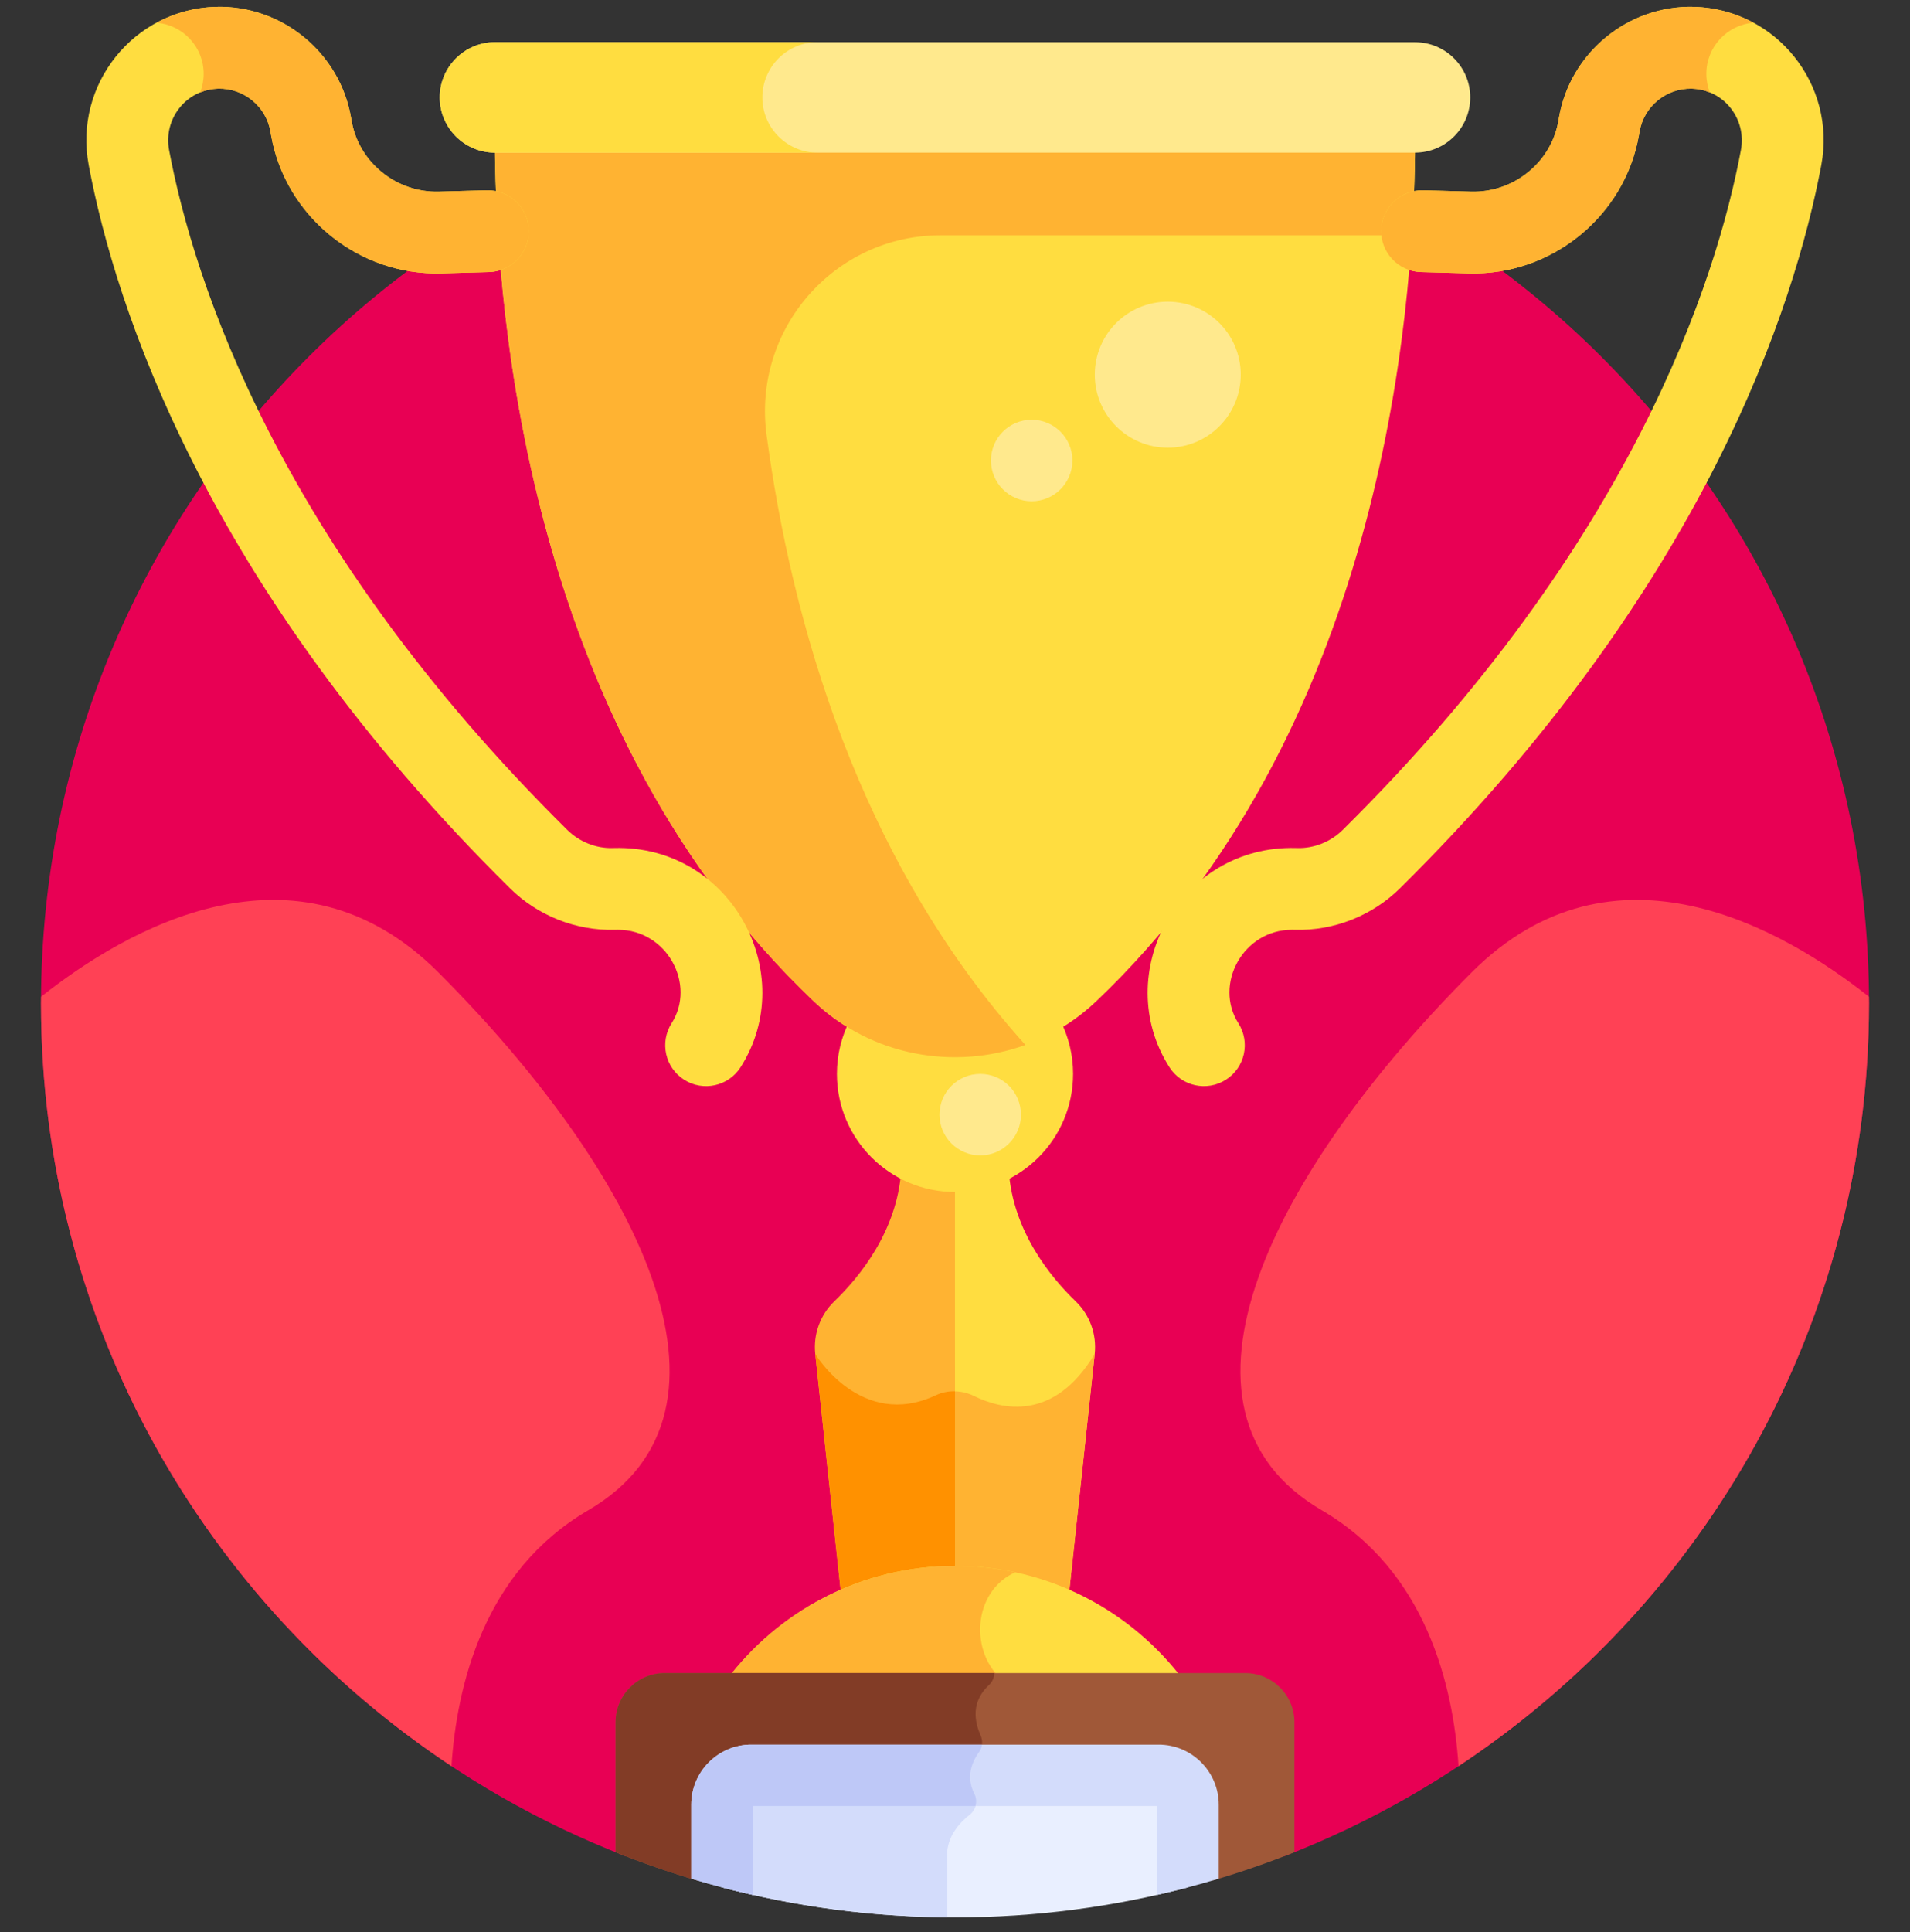 <svg width="88" height="89" viewBox="0 0 88 89" fill="none" xmlns="http://www.w3.org/2000/svg">
<rect x="0" y="0" width="88" height="89" fill="#333333" stroke="none"/>
<g clip-path="url(#clip0_172_17421)">
<path d="M44 4.094C20.743 4.094 1.89 22.947 1.89 46.203C1.89 64.1 13.056 79.387 28.8 85.484H59.2C74.944 79.387 86.11 64.1 86.11 46.203C86.11 22.947 67.256 4.094 44 4.094Z" fill="#E80054"/>
<path d="M49.563 59.941C48.406 58.827 46.672 56.715 46.478 53.927C45.734 54.308 44.893 54.525 44 54.525C43.873 54.525 43.748 54.519 43.623 54.511V72.51C43.749 72.507 43.874 72.5 44 72.5C45.86 72.5 47.629 72.887 49.233 73.583L50.437 62.363C50.534 61.464 50.215 60.569 49.563 59.941Z" fill="#FFDD40"/>
<path d="M49.233 73.583L50.438 62.363C50.438 62.362 50.438 62.361 50.438 62.361C50.437 62.361 50.437 62.362 50.436 62.362C48.553 65.5 46.148 64.925 44.878 64.299C44.485 64.105 44.045 64.039 43.623 64.11V72.51C43.749 72.506 43.873 72.5 44 72.5C45.86 72.5 47.629 72.887 49.233 73.583Z" fill="#FFB332"/>
<path d="M41.52 53.927C41.327 56.715 39.593 58.828 38.435 59.942C37.784 60.569 37.465 61.465 37.561 62.364L38.767 73.583C40.371 72.887 42.14 72.5 44 72.5L43.998 54.524C43.106 54.524 42.264 54.308 41.52 53.927Z" fill="#FFB332"/>
<path d="M44 72.5L43.999 64.081C43.7 64.073 43.4 64.133 43.121 64.263C39.669 65.886 37.561 62.364 37.561 62.364L38.767 73.583C40.371 72.887 42.14 72.5 44 72.5Z" fill="#FF9100"/>
<path d="M39.151 46.995C38.774 47.735 38.559 48.573 38.559 49.461C38.559 52.465 40.995 54.901 44 54.901C47.005 54.901 49.441 52.465 49.441 49.461C49.441 48.573 49.226 47.735 48.849 46.994C45.883 48.758 42.118 48.759 39.151 46.995Z" fill="#FFDD40"/>
<path d="M54.565 77.436C52.166 74.212 48.327 72.123 44 72.123C39.673 72.123 35.834 74.212 33.435 77.436H54.565Z" fill="#FFDD40"/>
<path d="M46.775 72.417C45.88 72.225 44.952 72.124 44 72.124C39.672 72.124 35.834 74.212 33.435 77.436H46.25C44.658 76.172 44.787 73.309 46.775 72.417Z" fill="#FFB332"/>
<path d="M22.81 6.654C22.807 6.654 22.804 6.653 22.8 6.653C22.85 14.926 24.498 33.794 37.508 46.131C41.116 49.553 46.886 49.551 50.492 46.131C63.501 33.794 65.15 14.927 65.199 6.654H22.81Z" fill="#FFDD40"/>
<path d="M35.318 20.035C34.664 15.17 38.428 10.838 43.337 10.838L65.049 10.838C65.152 9.258 65.192 7.845 65.199 6.654H22.81C22.807 6.654 22.804 6.653 22.8 6.653C22.85 14.926 24.498 33.794 37.508 46.131C40.158 48.645 43.975 49.308 47.244 48.129C39.507 39.54 36.463 28.541 35.318 20.035Z" fill="#FFB332"/>
<path d="M65.195 7.03H22.805C21.4 7.03 20.261 5.892 20.261 4.487C20.261 3.082 21.4 1.944 22.805 1.944H65.195C66.6 1.944 67.739 3.082 67.739 4.487C67.739 5.892 66.6 7.03 65.195 7.03Z" fill="#FFE98D"/>
<path d="M35.124 4.487C35.124 3.082 36.262 1.943 37.667 1.943H22.805C21.4 1.943 20.261 3.082 20.261 4.487C20.261 5.892 21.4 7.03 22.805 7.03H37.667C36.262 7.03 35.124 5.892 35.124 4.487Z" fill="#FFDD40"/>
<path d="M31.52 49.731C30.643 49.172 30.385 48.008 30.944 47.13C32.082 45.343 30.735 42.825 28.473 42.825C28.445 42.825 28.417 42.825 28.388 42.826L28.341 42.827C26.545 42.878 24.777 42.178 23.494 40.91C9.445 27.024 5.305 14.082 4.087 7.603C3.389 3.892 6.162 0.421 9.95 0.316C12.99 0.234 15.663 2.428 16.175 5.427L16.202 5.583C16.539 7.486 18.266 8.881 20.222 8.826L22.428 8.765C23.465 8.74 24.335 9.556 24.363 10.596C24.392 11.636 23.573 12.503 22.532 12.531L20.327 12.593C16.522 12.702 13.151 9.967 12.491 6.239L12.46 6.062C12.262 4.9 11.233 4.055 10.054 4.082C8.562 4.124 7.524 5.492 7.79 6.908C8.927 12.954 12.822 25.063 26.142 38.23C26.699 38.779 27.467 39.083 28.237 39.061L28.284 39.059C33.679 38.911 36.86 44.855 34.122 49.154C33.562 50.033 32.397 50.289 31.52 49.731Z" fill="#FFDD40"/>
<path d="M57.377 77.059H30.623C29.38 77.059 28.362 78.076 28.362 79.32V85.312C29.572 85.796 30.809 86.226 32.071 86.598H55.929C57.191 86.226 58.428 85.796 59.638 85.312V79.32C59.638 78.076 58.62 77.059 57.377 77.059Z" fill="#A05838"/>
<path d="M28.362 79.32V85.312C29.572 85.796 30.809 86.226 32.071 86.598H43.63V85.486C43.63 84.588 44.2 83.956 44.677 83.584C44.974 83.353 45.06 82.939 44.886 82.605C44.474 81.811 44.818 81.098 45.109 80.697C45.273 80.471 45.29 80.177 45.177 79.922C44.677 78.801 45.084 78.057 45.567 77.609C45.729 77.459 45.808 77.259 45.811 77.059H30.623C29.38 77.059 28.362 78.076 28.362 79.32Z" fill="#823C26"/>
<path d="M53.383 81.769H34.617C33.868 81.769 33.261 82.376 33.261 83.125V86.929C36.69 87.831 40.288 88.313 44 88.313C47.712 88.313 51.31 87.831 54.739 86.929V83.125C54.739 82.376 54.132 81.769 53.383 81.769Z" fill="#E9EFFF"/>
<path d="M44.678 83.584C44.974 83.353 45.06 82.939 44.886 82.605C44.733 82.312 44.685 82.029 44.699 81.769H34.617C33.868 81.769 33.261 82.376 33.261 83.125V86.929C36.575 87.801 40.049 88.279 43.63 88.31V85.485C43.63 84.588 44.2 83.956 44.678 83.584Z" fill="#D3DCFB"/>
<path d="M53.383 80.356H34.617C33.09 80.356 31.848 81.598 31.848 83.125V86.53C32.777 86.81 33.719 87.059 34.674 87.275V83.182H53.326V87.275C54.281 87.059 55.223 86.809 56.152 86.53V83.125C56.152 81.598 54.91 80.356 53.383 80.356Z" fill="#D3DCFB"/>
<path d="M44.886 82.605C44.474 81.811 44.818 81.098 45.109 80.697C45.184 80.594 45.227 80.477 45.242 80.356H34.617C33.09 80.356 31.848 81.598 31.848 83.125V86.53C32.777 86.81 33.719 87.059 34.674 87.275V83.182H44.943C44.996 82.994 44.981 82.788 44.886 82.605Z" fill="#BEC8F7"/>
<path d="M45.163 53.216C46.199 53.216 47.039 52.376 47.039 51.34C47.039 50.303 46.199 49.463 45.163 49.463C44.126 49.463 43.286 50.303 43.286 51.34C43.286 52.376 44.126 53.216 45.163 53.216Z" fill="#FFE98D"/>
<path d="M47.532 23.087C48.569 23.087 49.409 22.247 49.409 21.21C49.409 20.174 48.569 19.334 47.532 19.334C46.496 19.334 45.656 20.174 45.656 21.21C45.656 22.247 46.496 23.087 47.532 23.087Z" fill="#FFE98D"/>
<path d="M53.803 20.62C55.66 20.62 57.165 19.114 57.165 17.257C57.165 15.4 55.66 13.895 53.803 13.895C51.945 13.895 50.44 15.4 50.44 17.257C50.44 19.114 51.945 20.62 53.803 20.62Z" fill="#FFE98D"/>
<path d="M9.384 3.401C9.384 3.704 9.325 3.992 9.221 4.258C9.476 4.154 9.756 4.091 10.054 4.082C11.233 4.055 12.262 4.901 12.46 6.062L12.491 6.239C13.151 9.967 16.522 12.702 20.327 12.593L22.532 12.532C23.573 12.503 24.392 11.636 24.363 10.596C24.335 9.556 23.465 8.74 22.428 8.765L20.222 8.826C18.266 8.881 16.539 7.486 16.202 5.583L16.175 5.427C15.663 2.428 12.99 0.234 9.95 0.316C8.95 0.343 8.022 0.608 7.208 1.047C8.426 1.143 9.384 2.159 9.384 3.401Z" fill="#FFB332"/>
<path d="M56.48 49.731C57.357 49.172 57.615 48.008 57.056 47.13C55.918 45.343 57.266 42.825 59.527 42.825C59.555 42.825 59.583 42.825 59.612 42.826L59.659 42.827C61.455 42.878 63.222 42.178 64.506 40.91C78.555 27.023 82.695 14.082 83.913 7.603C84.611 3.891 81.838 0.421 78.05 0.316C75.01 0.234 72.337 2.428 71.825 5.427L71.798 5.583C71.461 7.486 69.734 8.881 67.778 8.826L65.572 8.765C64.535 8.74 63.665 9.556 63.637 10.596C63.608 11.636 64.427 12.503 65.468 12.531L67.673 12.593C71.478 12.702 74.849 9.967 75.509 6.239L75.54 6.062C75.738 4.9 76.767 4.055 77.946 4.082C79.438 4.124 80.476 5.492 80.21 6.908C79.074 12.954 75.178 25.063 61.858 38.23C61.301 38.779 60.533 39.083 59.763 39.061L59.716 39.059C54.321 38.911 51.14 44.855 53.878 49.154C54.438 50.033 55.603 50.289 56.48 49.731Z" fill="#FFDD40"/>
<path d="M78.616 3.401C78.616 3.704 78.675 3.992 78.779 4.258C78.523 4.154 78.244 4.091 77.946 4.082C76.767 4.055 75.738 4.901 75.54 6.062L75.509 6.239C74.849 9.967 71.478 12.702 67.673 12.593L65.468 12.532C64.427 12.503 63.608 11.636 63.636 10.596C63.665 9.556 64.535 8.74 65.572 8.765L67.778 8.826C69.734 8.881 71.461 7.486 71.798 5.583L71.825 5.427C72.337 2.429 75.01 0.234 78.05 0.316C79.05 0.344 79.978 0.608 80.791 1.047C79.574 1.143 78.616 2.159 78.616 3.401Z" fill="#FFB332"/>
<path d="M86.106 45.907C82.196 42.809 74.346 38.244 67.802 44.789C58.684 53.907 52.995 64.955 60.901 69.563C65.705 72.363 66.957 77.638 67.199 81.347C78.593 73.812 86.11 60.887 86.11 46.203C86.11 46.104 86.107 46.006 86.106 45.907Z" fill="#FF4155"/>
<path d="M20.198 44.789C13.654 38.244 5.804 42.809 1.894 45.907C1.893 46.006 1.89 46.104 1.89 46.203C1.89 60.887 9.407 73.812 20.801 81.347C21.043 77.638 22.295 72.363 27.099 69.563C35.005 64.955 29.316 53.906 20.198 44.789Z" fill="#FF4155"/>
</g>
<defs>
<clipPath id="clip0_172_17421">
<rect width="88" height="88" fill="white" transform="translate(0 0.313)"/>
</clipPath>
</defs>
</svg>
